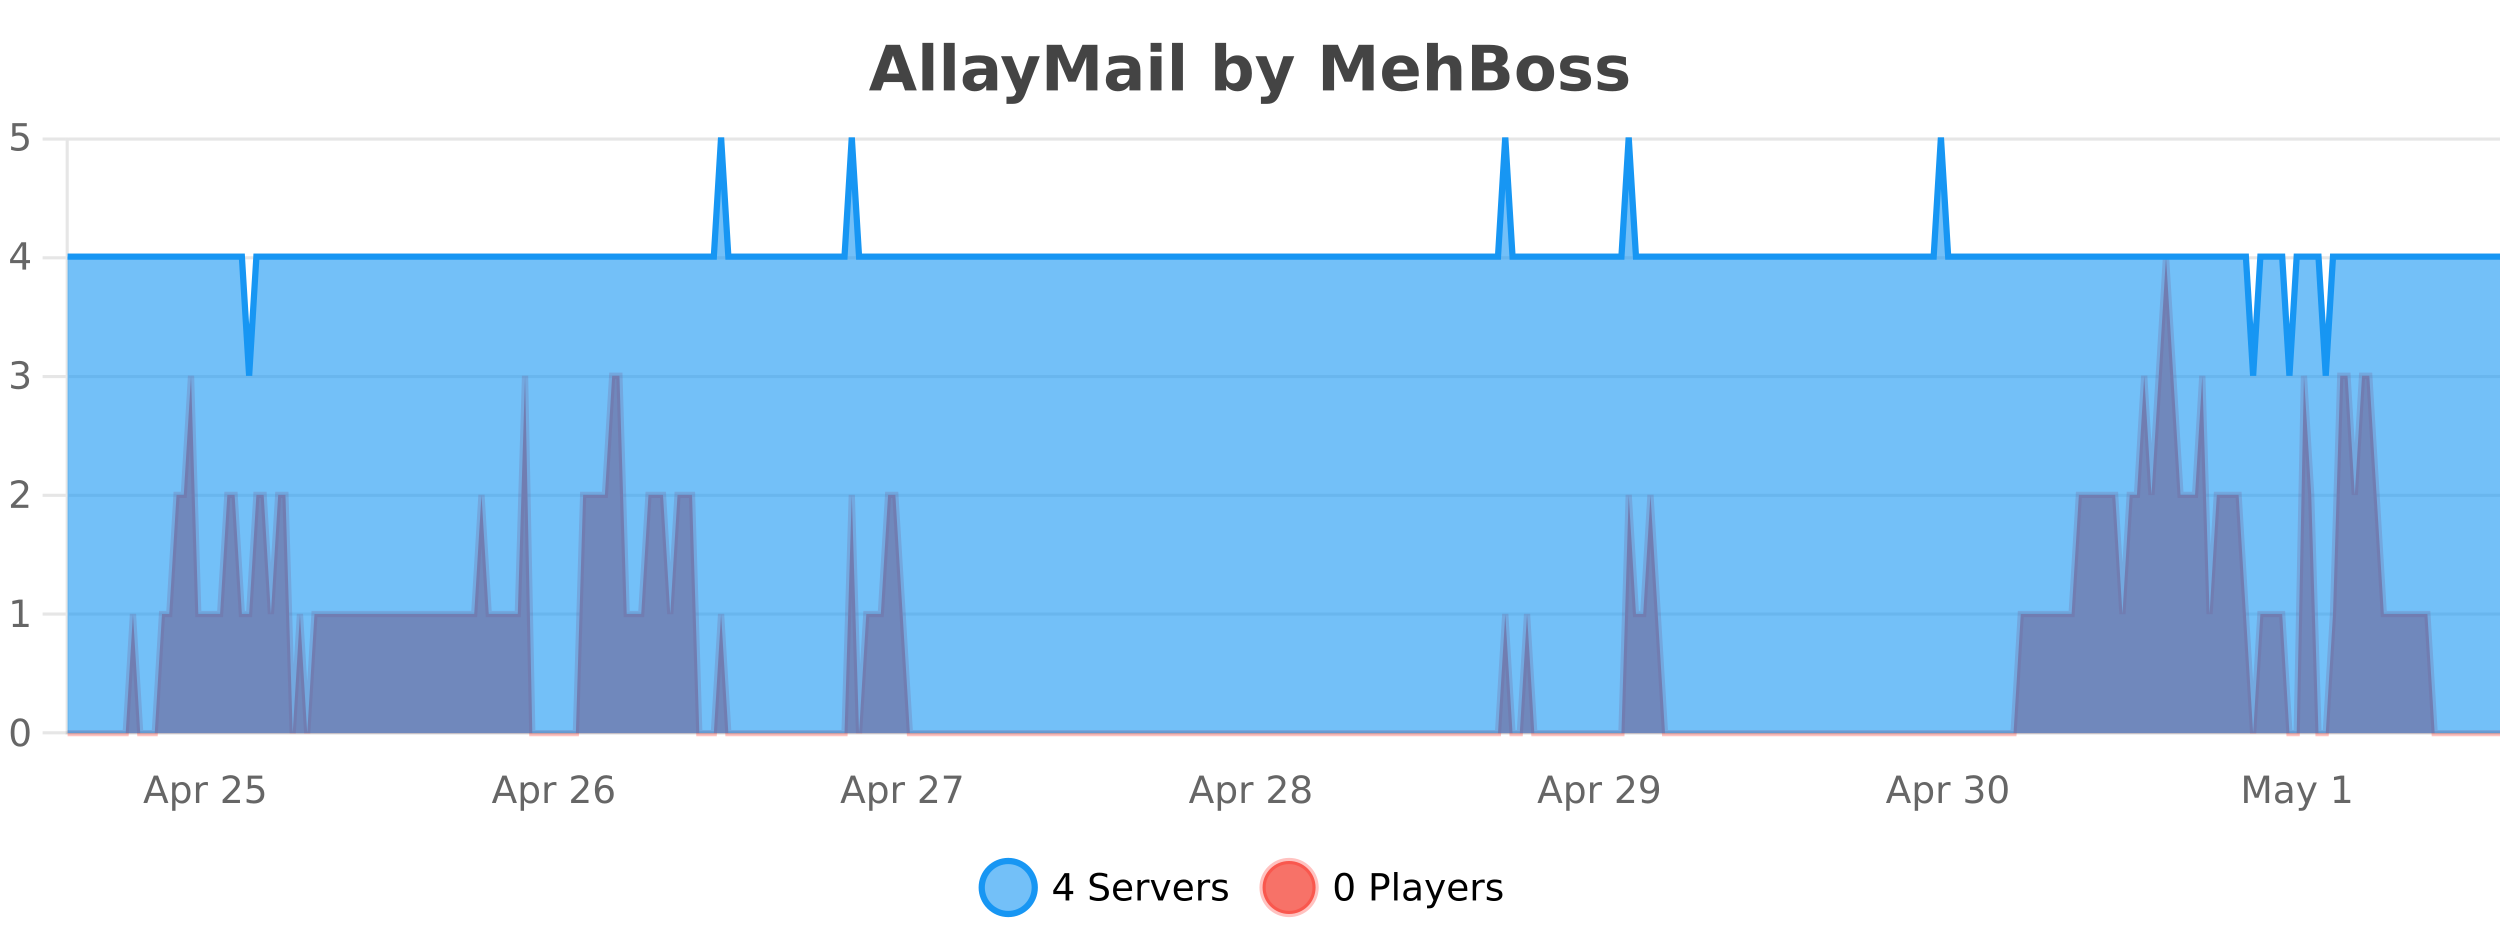 <?xml version="1.0" encoding="UTF-8"?>
<svg xmlns="http://www.w3.org/2000/svg" xmlns:xlink="http://www.w3.org/1999/xlink" width="800pt" height="300pt" viewBox="0 0 800 300" version="1.1">
<defs>
<clipPath id="clip1">
  <path d="M 285 263 L 360 263 L 360 300 L 285 300 Z M 285 263 "/>
</clipPath>
<clipPath id="clip2">
  <path d="M 375 263 L 450 263 L 450 300 L 375 300 Z M 375 263 "/>
</clipPath>
<clipPath id="clip3">
  <path d="M 21.633 82 L 800 82 L 800 234.602 L 21.633 234.602 Z M 21.633 82 "/>
</clipPath>
<clipPath id="clip4">
  <path d="M 20.633 53 L 800 53 L 800 235.602 L 20.633 235.602 Z M 20.633 53 "/>
</clipPath>
<clipPath id="clip5">
  <path d="M 21.633 44 L 800 44 L 800 234.602 L 21.633 234.602 Z M 21.633 44 "/>
</clipPath>
<clipPath id="clip6">
  <path d="M 20.633 43 L 800 43 L 800 149 L 20.633 149 Z M 20.633 43 "/>
</clipPath>
</defs>
<g id="surface5214946">
<rect x="0" y="0" width="800" height="300" style="fill:rgb(100%,100%,100%);fill-opacity:1;stroke:none;"/>
<path style="fill:none;stroke-width:1;stroke-linecap:butt;stroke-linejoin:miter;stroke:rgb(0%,0%,0%);stroke-opacity:0.098;stroke-miterlimit:10;" d="M 22 234.5 L 800 234.5 "/>
<path style="fill:none;stroke-width:1;stroke-linecap:butt;stroke-linejoin:miter;stroke:rgb(0%,0%,0%);stroke-opacity:0.098;stroke-miterlimit:10;" d="M 13.633 234.5 L 21 234.5 "/>
<path style="fill:none;stroke-width:1;stroke-linecap:butt;stroke-linejoin:miter;stroke:rgb(0%,0%,0%);stroke-opacity:0.098;stroke-miterlimit:10;" d="M 22 196.5 L 800 196.5 "/>
<path style="fill:none;stroke-width:1;stroke-linecap:butt;stroke-linejoin:miter;stroke:rgb(0%,0%,0%);stroke-opacity:0.098;stroke-miterlimit:10;" d="M 13.633 196.5 L 21 196.5 "/>
<path style="fill:none;stroke-width:1;stroke-linecap:butt;stroke-linejoin:miter;stroke:rgb(0%,0%,0%);stroke-opacity:0.098;stroke-miterlimit:10;" d="M 22 158.5 L 800 158.5 "/>
<path style="fill:none;stroke-width:1;stroke-linecap:butt;stroke-linejoin:miter;stroke:rgb(0%,0%,0%);stroke-opacity:0.098;stroke-miterlimit:10;" d="M 13.633 158.5 L 21 158.5 "/>
<path style="fill:none;stroke-width:1;stroke-linecap:butt;stroke-linejoin:miter;stroke:rgb(0%,0%,0%);stroke-opacity:0.098;stroke-miterlimit:10;" d="M 22 120.5 L 800 120.5 "/>
<path style="fill:none;stroke-width:1;stroke-linecap:butt;stroke-linejoin:miter;stroke:rgb(0%,0%,0%);stroke-opacity:0.098;stroke-miterlimit:10;" d="M 13.633 120.5 L 21 120.5 "/>
<path style="fill:none;stroke-width:1;stroke-linecap:butt;stroke-linejoin:miter;stroke:rgb(0%,0%,0%);stroke-opacity:0.098;stroke-miterlimit:10;" d="M 22 82.5 L 800 82.5 "/>
<path style="fill:none;stroke-width:1;stroke-linecap:butt;stroke-linejoin:miter;stroke:rgb(0%,0%,0%);stroke-opacity:0.098;stroke-miterlimit:10;" d="M 13.633 82.5 L 21 82.5 "/>
<path style="fill:none;stroke-width:1;stroke-linecap:butt;stroke-linejoin:miter;stroke:rgb(0%,0%,0%);stroke-opacity:0.098;stroke-miterlimit:10;" d="M 22 44.5 L 800 44.5 "/>
<path style="fill:none;stroke-width:1;stroke-linecap:butt;stroke-linejoin:miter;stroke:rgb(0%,0%,0%);stroke-opacity:0.098;stroke-miterlimit:10;" d="M 13.633 44.5 L 21 44.5 "/>
<path style=" stroke:none;fill-rule:nonzero;fill:rgb(9.02%,58.824%,95.294%);fill-opacity:0.6;" d="M 331.121 284 C 331.121 288.688 327.324 292.484 322.637 292.484 C 317.953 292.484 314.152 288.688 314.152 284 C 314.152 279.312 317.953 275.516 322.637 275.516 C 327.324 275.516 331.121 279.312 331.121 284 Z M 331.121 284 "/>
<g clip-path="url(#clip1)" clip-rule="nonzero">
<path style="fill:none;stroke-width:2;stroke-linecap:butt;stroke-linejoin:miter;stroke:rgb(9.02%,58.824%,95.294%);stroke-opacity:1;stroke-miterlimit:10;" d="M 331.121 284 C 331.121 288.688 327.324 292.484 322.637 292.484 C 317.953 292.484 314.152 288.688 314.152 284 C 314.152 279.312 317.953 275.516 322.637 275.516 C 327.324 275.516 331.121 279.312 331.121 284 Z M 331.121 284 "/>
</g>
<path style=" stroke:none;fill-rule:nonzero;fill:rgb(0%,0%,0%);fill-opacity:1;" d="M 340.984 280.438 L 338 285.109 L 340.984 285.109 Z M 340.672 279.406 L 342.172 279.406 L 342.172 285.109 L 343.422 285.109 L 343.422 286.094 L 342.172 286.094 L 342.172 288.156 L 340.984 288.156 L 340.984 286.094 L 337.047 286.094 L 337.047 284.953 Z M 354.32 279.688 L 354.32 280.844 C 353.871 280.637 353.445 280.48 353.039 280.375 C 352.641 280.262 352.262 280.203 351.898 280.203 C 351.25 280.203 350.75 280.328 350.398 280.578 C 350.055 280.828 349.883 281.188 349.883 281.656 C 349.883 282.043 349.996 282.336 350.227 282.531 C 350.453 282.73 350.898 282.887 351.555 283 L 352.258 283.156 C 353.141 283.324 353.793 283.621 354.211 284.047 C 354.637 284.465 354.852 285.027 354.852 285.734 C 354.852 286.59 354.562 287.234 353.992 287.672 C 353.43 288.109 352.594 288.328 351.492 288.328 C 351.086 288.328 350.648 288.281 350.18 288.188 C 349.711 288.094 349.227 287.953 348.727 287.766 L 348.727 286.547 C 349.203 286.82 349.672 287.023 350.133 287.156 C 350.602 287.293 351.055 287.359 351.492 287.359 C 352.168 287.359 352.688 287.23 353.055 286.969 C 353.43 286.699 353.617 286.32 353.617 285.828 C 353.617 285.402 353.48 285.07 353.211 284.828 C 352.949 284.578 352.516 284.398 351.914 284.281 L 351.195 284.141 C 350.309 283.965 349.668 283.688 349.273 283.312 C 348.887 282.938 348.695 282.418 348.695 281.75 C 348.695 280.969 348.965 280.359 349.508 279.922 C 350.047 279.477 350.797 279.25 351.758 279.25 C 352.172 279.25 352.59 279.289 353.008 279.359 C 353.434 279.434 353.871 279.543 354.32 279.688 Z M 362.266 284.609 L 362.266 285.125 L 357.297 285.125 C 357.348 285.875 357.57 286.445 357.969 286.828 C 358.375 287.215 358.93 287.406 359.641 287.406 C 360.055 287.406 360.457 287.359 360.844 287.266 C 361.238 287.164 361.629 287.008 362.016 286.797 L 362.016 287.828 C 361.617 287.984 361.219 288.105 360.812 288.188 C 360.406 288.281 359.992 288.328 359.578 288.328 C 358.535 288.328 357.707 288.027 357.094 287.422 C 356.477 286.809 356.172 285.98 356.172 284.938 C 356.172 283.867 356.461 283.016 357.047 282.391 C 357.629 281.758 358.41 281.438 359.391 281.438 C 360.273 281.438 360.973 281.727 361.484 282.297 C 362.004 282.859 362.266 283.633 362.266 284.609 Z M 361.188 284.281 C 361.176 283.699 361.008 283.23 360.688 282.875 C 360.363 282.523 359.938 282.344 359.406 282.344 C 358.801 282.344 358.316 282.516 357.953 282.859 C 357.598 283.203 357.395 283.684 357.344 284.297 Z M 367.836 282.594 C 367.711 282.531 367.574 282.484 367.43 282.453 C 367.293 282.414 367.137 282.391 366.961 282.391 C 366.355 282.391 365.887 282.59 365.555 282.984 C 365.23 283.383 365.07 283.953 365.07 284.703 L 365.07 288.156 L 363.992 288.156 L 363.992 281.594 L 365.07 281.594 L 365.07 282.609 C 365.297 282.215 365.594 281.922 365.961 281.734 C 366.324 281.539 366.766 281.438 367.289 281.438 C 367.359 281.438 367.438 281.445 367.523 281.453 C 367.617 281.465 367.715 281.48 367.82 281.5 Z M 368.195 281.594 L 369.336 281.594 L 371.383 287.094 L 373.445 281.594 L 374.586 281.594 L 372.117 288.156 L 370.648 288.156 Z M 381.688 284.609 L 381.688 285.125 L 376.719 285.125 C 376.77 285.875 376.992 286.445 377.391 286.828 C 377.797 287.215 378.352 287.406 379.062 287.406 C 379.477 287.406 379.879 287.359 380.266 287.266 C 380.66 287.164 381.051 287.008 381.438 286.797 L 381.438 287.828 C 381.039 287.984 380.641 288.105 380.234 288.188 C 379.828 288.281 379.414 288.328 379 288.328 C 377.957 288.328 377.129 288.027 376.516 287.422 C 375.898 286.809 375.594 285.98 375.594 284.938 C 375.594 283.867 375.883 283.016 376.469 282.391 C 377.051 281.758 377.832 281.438 378.812 281.438 C 379.695 281.438 380.395 281.727 380.906 282.297 C 381.426 282.859 381.688 283.633 381.688 284.609 Z M 380.609 284.281 C 380.598 283.699 380.43 283.23 380.109 282.875 C 379.785 282.523 379.359 282.344 378.828 282.344 C 378.223 282.344 377.738 282.516 377.375 282.859 C 377.02 283.203 376.816 283.684 376.766 284.297 Z M 387.258 282.594 C 387.133 282.531 386.996 282.484 386.852 282.453 C 386.715 282.414 386.559 282.391 386.383 282.391 C 385.777 282.391 385.309 282.59 384.977 282.984 C 384.652 283.383 384.492 283.953 384.492 284.703 L 384.492 288.156 L 383.414 288.156 L 383.414 281.594 L 384.492 281.594 L 384.492 282.609 C 384.719 282.215 385.016 281.922 385.383 281.734 C 385.746 281.539 386.188 281.438 386.711 281.438 C 386.781 281.438 386.859 281.445 386.945 281.453 C 387.039 281.465 387.137 281.48 387.242 281.5 Z M 392.562 281.781 L 392.562 282.812 C 392.258 282.656 391.941 282.543 391.609 282.469 C 391.285 282.387 390.945 282.344 390.594 282.344 C 390.062 282.344 389.66 282.43 389.391 282.594 C 389.117 282.75 388.984 282.996 388.984 283.328 C 388.984 283.578 389.078 283.777 389.266 283.922 C 389.461 284.059 389.852 284.188 390.438 284.312 L 390.797 284.406 C 391.566 284.562 392.113 284.793 392.438 285.094 C 392.758 285.398 392.922 285.812 392.922 286.344 C 392.922 286.961 392.676 287.445 392.188 287.797 C 391.707 288.152 391.047 288.328 390.203 288.328 C 389.848 288.328 389.477 288.289 389.094 288.219 C 388.719 288.156 388.32 288.059 387.906 287.922 L 387.906 286.797 C 388.301 287.008 388.691 287.164 389.078 287.266 C 389.461 287.371 389.848 287.422 390.234 287.422 C 390.734 287.422 391.117 287.34 391.391 287.172 C 391.672 286.996 391.812 286.746 391.812 286.422 C 391.812 286.133 391.711 285.906 391.516 285.75 C 391.316 285.594 390.883 285.445 390.219 285.297 L 389.844 285.219 C 389.176 285.074 388.691 284.855 388.391 284.562 C 388.098 284.273 387.953 283.875 387.953 283.375 C 387.953 282.75 388.172 282.273 388.609 281.938 C 389.047 281.605 389.664 281.438 390.469 281.438 C 390.863 281.438 391.238 281.469 391.594 281.531 C 391.945 281.586 392.27 281.668 392.562 281.781 Z M 332.637 277.016 "/>
<path style=" stroke:none;fill-rule:nonzero;fill:rgb(96.863%,44.706%,40.784%);fill-opacity:1;" d="M 420.988 284 C 420.988 288.688 417.191 292.484 412.504 292.484 C 407.82 292.484 404.02 288.688 404.02 284 C 404.02 279.312 407.82 275.516 412.504 275.516 C 417.191 275.516 420.988 279.312 420.988 284 Z M 420.988 284 "/>
<g clip-path="url(#clip2)" clip-rule="nonzero">
<path style="fill:none;stroke-width:2;stroke-linecap:butt;stroke-linejoin:miter;stroke:rgb(100%,4.706%,0%);stroke-opacity:0.247;stroke-miterlimit:10;" d="M 420.988 284 C 420.988 288.688 417.191 292.484 412.504 292.484 C 407.82 292.484 404.02 288.688 404.02 284 C 404.02 279.312 407.82 275.516 412.504 275.516 C 417.191 275.516 420.988 279.312 420.988 284 Z M 420.988 284 "/>
</g>
<path style=" stroke:none;fill-rule:nonzero;fill:rgb(0%,0%,0%);fill-opacity:1;" d="M 430.133 280.188 C 429.527 280.188 429.07 280.492 428.758 281.094 C 428.453 281.688 428.305 282.59 428.305 283.797 C 428.305 284.996 428.453 285.898 428.758 286.5 C 429.07 287.094 429.527 287.391 430.133 287.391 C 430.746 287.391 431.203 287.094 431.508 286.5 C 431.82 285.898 431.977 284.996 431.977 283.797 C 431.977 282.59 431.82 281.688 431.508 281.094 C 431.203 280.492 430.746 280.188 430.133 280.188 Z M 430.133 279.25 C 431.109 279.25 431.859 279.641 432.383 280.422 C 432.902 281.195 433.164 282.32 433.164 283.797 C 433.164 285.266 432.902 286.391 432.383 287.172 C 431.859 287.945 431.109 288.328 430.133 288.328 C 429.152 288.328 428.402 287.945 427.883 287.172 C 427.371 286.391 427.117 285.266 427.117 283.797 C 427.117 282.32 427.371 281.195 427.883 280.422 C 428.402 279.641 429.152 279.25 430.133 279.25 Z M 440.125 280.375 L 440.125 283.672 L 441.609 283.672 C 442.16 283.672 442.586 283.531 442.891 283.25 C 443.191 282.961 443.344 282.547 443.344 282.016 C 443.344 281.496 443.191 281.094 442.891 280.812 C 442.586 280.523 442.16 280.375 441.609 280.375 Z M 438.938 279.406 L 441.609 279.406 C 442.598 279.406 443.344 279.633 443.844 280.078 C 444.344 280.516 444.594 281.164 444.594 282.016 C 444.594 282.883 444.344 283.539 443.844 283.984 C 443.344 284.422 442.598 284.641 441.609 284.641 L 440.125 284.641 L 440.125 288.156 L 438.938 288.156 Z M 446.129 279.031 L 447.207 279.031 L 447.207 288.156 L 446.129 288.156 Z M 452.445 284.859 C 451.578 284.859 450.977 284.961 450.633 285.156 C 450.297 285.355 450.133 285.695 450.133 286.172 C 450.133 286.559 450.258 286.867 450.508 287.094 C 450.766 287.312 451.109 287.422 451.539 287.422 C 452.141 287.422 452.621 287.215 452.977 286.797 C 453.34 286.371 453.523 285.805 453.523 285.094 L 453.523 284.859 Z M 454.602 284.406 L 454.602 288.156 L 453.523 288.156 L 453.523 287.156 C 453.273 287.555 452.965 287.852 452.602 288.047 C 452.234 288.234 451.789 288.328 451.258 288.328 C 450.578 288.328 450.043 288.141 449.648 287.766 C 449.25 287.383 449.055 286.875 449.055 286.25 C 449.055 285.512 449.297 284.953 449.789 284.578 C 450.289 284.203 451.027 284.016 452.008 284.016 L 453.523 284.016 L 453.523 283.906 C 453.523 283.406 453.355 283.023 453.023 282.75 C 452.699 282.48 452.246 282.344 451.664 282.344 C 451.289 282.344 450.918 282.391 450.555 282.484 C 450.199 282.578 449.859 282.715 449.539 282.891 L 449.539 281.891 C 449.934 281.734 450.312 281.621 450.68 281.547 C 451.055 281.477 451.418 281.438 451.773 281.438 C 452.719 281.438 453.43 281.684 453.898 282.172 C 454.367 282.664 454.602 283.406 454.602 284.406 Z M 459.551 288.766 C 459.246 289.547 458.949 290.055 458.66 290.297 C 458.367 290.535 457.98 290.656 457.504 290.656 L 456.645 290.656 L 456.645 289.75 L 457.27 289.75 C 457.57 289.75 457.801 289.676 457.957 289.531 C 458.121 289.395 458.305 289.066 458.504 288.547 L 458.707 288.047 L 456.051 281.594 L 457.191 281.594 L 459.238 286.719 L 461.301 281.594 L 462.441 281.594 Z M 469.543 284.609 L 469.543 285.125 L 464.574 285.125 C 464.625 285.875 464.848 286.445 465.246 286.828 C 465.652 287.215 466.207 287.406 466.918 287.406 C 467.332 287.406 467.734 287.359 468.121 287.266 C 468.516 287.164 468.906 287.008 469.293 286.797 L 469.293 287.828 C 468.895 287.984 468.496 288.105 468.09 288.188 C 467.684 288.281 467.27 288.328 466.855 288.328 C 465.812 288.328 464.984 288.027 464.371 287.422 C 463.754 286.809 463.449 285.98 463.449 284.938 C 463.449 283.867 463.738 283.016 464.324 282.391 C 464.906 281.758 465.688 281.438 466.668 281.438 C 467.551 281.438 468.25 281.727 468.762 282.297 C 469.281 282.859 469.543 283.633 469.543 284.609 Z M 468.465 284.281 C 468.453 283.699 468.285 283.23 467.965 282.875 C 467.641 282.523 467.215 282.344 466.684 282.344 C 466.078 282.344 465.594 282.516 465.23 282.859 C 464.875 283.203 464.672 283.684 464.621 284.297 Z M 475.113 282.594 C 474.988 282.531 474.852 282.484 474.707 282.453 C 474.57 282.414 474.414 282.391 474.238 282.391 C 473.633 282.391 473.164 282.59 472.832 282.984 C 472.508 283.383 472.348 283.953 472.348 284.703 L 472.348 288.156 L 471.27 288.156 L 471.27 281.594 L 472.348 281.594 L 472.348 282.609 C 472.574 282.215 472.871 281.922 473.238 281.734 C 473.602 281.539 474.043 281.438 474.566 281.438 C 474.637 281.438 474.715 281.445 474.801 281.453 C 474.895 281.465 474.992 281.48 475.098 281.5 Z M 480.422 281.781 L 480.422 282.812 C 480.117 282.656 479.801 282.543 479.469 282.469 C 479.145 282.387 478.805 282.344 478.453 282.344 C 477.922 282.344 477.52 282.43 477.25 282.594 C 476.977 282.75 476.844 282.996 476.844 283.328 C 476.844 283.578 476.938 283.777 477.125 283.922 C 477.32 284.059 477.711 284.188 478.297 284.312 L 478.656 284.406 C 479.426 284.562 479.973 284.793 480.297 285.094 C 480.617 285.398 480.781 285.812 480.781 286.344 C 480.781 286.961 480.535 287.445 480.047 287.797 C 479.566 288.152 478.906 288.328 478.062 288.328 C 477.707 288.328 477.336 288.289 476.953 288.219 C 476.578 288.156 476.18 288.059 475.766 287.922 L 475.766 286.797 C 476.16 287.008 476.551 287.164 476.938 287.266 C 477.32 287.371 477.707 287.422 478.094 287.422 C 478.594 287.422 478.977 287.34 479.25 287.172 C 479.531 286.996 479.672 286.746 479.672 286.422 C 479.672 286.133 479.57 285.906 479.375 285.75 C 479.176 285.594 478.742 285.445 478.078 285.297 L 477.703 285.219 C 477.035 285.074 476.551 284.855 476.25 284.562 C 475.957 284.273 475.812 283.875 475.812 283.375 C 475.812 282.75 476.031 282.273 476.469 281.938 C 476.906 281.605 477.523 281.438 478.328 281.438 C 478.723 281.438 479.098 281.469 479.453 281.531 C 479.805 281.586 480.129 281.668 480.422 281.781 Z M 422.504 277.016 "/>
<path style=" stroke:none;fill-rule:nonzero;fill:rgb(26.667%,26.667%,26.667%);fill-opacity:1;" d="M 288.688 26.266 L 282.812 26.266 L 281.875 28.922 L 278.094 28.922 L 283.5 14.344 L 287.984 14.344 L 293.375 28.922 L 289.609 28.922 Z M 283.75 23.562 L 287.734 23.562 L 285.75 17.766 Z M 295.164 13.719 L 298.648 13.719 L 298.648 28.922 L 295.164 28.922 Z M 302.023 13.719 L 305.508 13.719 L 305.508 28.922 L 302.023 28.922 Z M 313.766 24 C 313.035 24 312.488 24.125 312.125 24.375 C 311.758 24.617 311.578 24.98 311.578 25.469 C 311.578 25.906 311.723 26.25 312.016 26.5 C 312.316 26.75 312.727 26.875 313.25 26.875 C 313.906 26.875 314.457 26.641 314.906 26.172 C 315.363 25.703 315.594 25.117 315.594 24.406 L 315.594 24 Z M 319.109 22.688 L 319.109 28.922 L 315.594 28.922 L 315.594 27.297 C 315.125 27.965 314.594 28.449 314 28.75 C 313.414 29.051 312.703 29.203 311.859 29.203 C 310.734 29.203 309.816 28.875 309.109 28.219 C 308.398 27.555 308.047 26.695 308.047 25.641 C 308.047 24.359 308.484 23.422 309.359 22.828 C 310.242 22.227 311.633 21.922 313.531 21.922 L 315.594 21.922 L 315.594 21.641 C 315.594 21.09 315.375 20.688 314.938 20.438 C 314.5 20.18 313.816 20.047 312.891 20.047 C 312.141 20.047 311.441 20.125 310.797 20.281 C 310.148 20.43 309.551 20.648 309 20.938 L 309 18.281 C 309.75 18.094 310.5 17.953 311.25 17.859 C 312.008 17.766 312.77 17.719 313.531 17.719 C 315.5 17.719 316.922 18.109 317.797 18.891 C 318.672 19.664 319.109 20.93 319.109 22.688 Z M 320.32 17.984 L 323.805 17.984 L 326.758 25.406 L 329.258 17.984 L 332.742 17.984 L 328.148 29.953 C 327.688 31.172 327.148 32.02 326.523 32.5 C 325.906 32.988 325.102 33.234 324.102 33.234 L 322.07 33.234 L 322.07 30.938 L 323.164 30.938 C 323.758 30.938 324.188 30.844 324.461 30.656 C 324.73 30.469 324.938 30.129 325.086 29.641 L 325.195 29.344 Z M 334.953 14.344 L 339.734 14.344 L 343.047 22.141 L 346.391 14.344 L 351.172 14.344 L 351.172 28.922 L 347.609 28.922 L 347.609 18.25 L 344.25 26.125 L 341.875 26.125 L 338.516 18.25 L 338.516 28.922 L 334.953 28.922 Z M 359.586 24 C 358.855 24 358.309 24.125 357.945 24.375 C 357.578 24.617 357.398 24.98 357.398 25.469 C 357.398 25.906 357.543 26.25 357.836 26.5 C 358.137 26.75 358.547 26.875 359.07 26.875 C 359.727 26.875 360.277 26.641 360.727 26.172 C 361.184 25.703 361.414 25.117 361.414 24.406 L 361.414 24 Z M 364.93 22.688 L 364.93 28.922 L 361.414 28.922 L 361.414 27.297 C 360.945 27.965 360.414 28.449 359.82 28.75 C 359.234 29.051 358.523 29.203 357.68 29.203 C 356.555 29.203 355.637 28.875 354.93 28.219 C 354.219 27.555 353.867 26.695 353.867 25.641 C 353.867 24.359 354.305 23.422 355.18 22.828 C 356.062 22.227 357.453 21.922 359.352 21.922 L 361.414 21.922 L 361.414 21.641 C 361.414 21.09 361.195 20.688 360.758 20.438 C 360.32 20.18 359.637 20.047 358.711 20.047 C 357.961 20.047 357.262 20.125 356.617 20.281 C 355.969 20.43 355.371 20.648 354.82 20.938 L 354.82 18.281 C 355.57 18.094 356.32 17.953 357.07 17.859 C 357.828 17.766 358.59 17.719 359.352 17.719 C 361.32 17.719 362.742 18.109 363.617 18.891 C 364.492 19.664 364.93 20.93 364.93 22.688 Z M 368.195 17.984 L 371.68 17.984 L 371.68 28.922 L 368.195 28.922 Z M 368.195 13.719 L 371.68 13.719 L 371.68 16.578 L 368.195 16.578 Z M 375.047 13.719 L 378.531 13.719 L 378.531 28.922 L 375.047 28.922 Z M 394.68 26.672 C 395.43 26.672 396 26.402 396.398 25.859 C 396.793 25.309 396.992 24.512 396.992 23.469 C 396.992 22.43 396.793 21.637 396.398 21.094 C 396 20.543 395.43 20.266 394.68 20.266 C 393.93 20.266 393.352 20.543 392.945 21.094 C 392.547 21.637 392.352 22.43 392.352 23.469 C 392.352 24.5 392.547 25.293 392.945 25.844 C 393.352 26.398 393.93 26.672 394.68 26.672 Z M 392.352 19.578 C 392.84 18.945 393.375 18.477 393.961 18.172 C 394.543 17.871 395.215 17.719 395.977 17.719 C 397.328 17.719 398.438 18.258 399.305 19.328 C 400.168 20.402 400.602 21.781 400.602 23.469 C 400.602 25.148 400.168 26.523 399.305 27.594 C 398.438 28.668 397.328 29.203 395.977 29.203 C 395.215 29.203 394.543 29.051 393.961 28.75 C 393.375 28.449 392.84 27.98 392.352 27.344 L 392.352 28.922 L 388.867 28.922 L 388.867 13.719 L 392.352 13.719 Z M 401.746 17.984 L 405.23 17.984 L 408.184 25.406 L 410.684 17.984 L 414.168 17.984 L 409.574 29.953 C 409.113 31.172 408.574 32.02 407.949 32.5 C 407.332 32.988 406.527 33.234 405.527 33.234 L 403.496 33.234 L 403.496 30.938 L 404.59 30.938 C 405.184 30.938 405.613 30.844 405.887 30.656 C 406.156 30.469 406.363 30.129 406.512 29.641 L 406.621 29.344 Z M 423.34 14.344 L 428.121 14.344 L 431.434 22.141 L 434.777 14.344 L 439.559 14.344 L 439.559 28.922 L 435.996 28.922 L 435.996 18.25 L 432.637 26.125 L 430.262 26.125 L 426.902 18.25 L 426.902 28.922 L 423.34 28.922 Z M 453.992 23.422 L 453.992 24.422 L 445.82 24.422 C 445.902 25.246 446.199 25.859 446.711 26.266 C 447.219 26.672 447.93 26.875 448.836 26.875 C 449.574 26.875 450.328 26.766 451.102 26.547 C 451.871 26.328 452.664 26 453.477 25.562 L 453.477 28.25 C 452.652 28.562 451.824 28.797 450.992 28.953 C 450.168 29.117 449.344 29.203 448.523 29.203 C 446.543 29.203 445 28.703 443.898 27.703 C 442.805 26.695 442.258 25.281 442.258 23.469 C 442.258 21.68 442.793 20.273 443.867 19.25 C 444.949 18.23 446.434 17.719 448.32 17.719 C 450.039 17.719 451.414 18.242 452.445 19.281 C 453.477 20.312 453.992 21.695 453.992 23.422 Z M 450.398 22.266 C 450.398 21.602 450.203 21.062 449.82 20.656 C 449.434 20.25 448.93 20.047 448.305 20.047 C 447.625 20.047 447.074 20.242 446.648 20.625 C 446.23 21 445.969 21.547 445.867 22.266 Z M 467.633 22.266 L 467.633 28.922 L 464.117 28.922 L 464.117 23.844 C 464.117 22.887 464.094 22.23 464.055 21.875 C 464.012 21.512 463.938 21.246 463.836 21.078 C 463.699 20.852 463.512 20.672 463.273 20.547 C 463.043 20.422 462.777 20.359 462.477 20.359 C 461.746 20.359 461.172 20.641 460.758 21.203 C 460.34 21.766 460.133 22.547 460.133 23.547 L 460.133 28.922 L 456.648 28.922 L 456.648 13.719 L 460.133 13.719 L 460.133 19.578 C 460.664 18.945 461.227 18.477 461.82 18.172 C 462.414 17.871 463.062 17.719 463.773 17.719 C 465.043 17.719 466 18.109 466.648 18.891 C 467.305 19.664 467.633 20.789 467.633 22.266 Z M 476.875 19.984 C 477.469 19.984 477.914 19.855 478.219 19.594 C 478.531 19.336 478.688 18.949 478.688 18.438 C 478.688 17.938 478.531 17.559 478.219 17.297 C 477.914 17.039 477.469 16.906 476.875 16.906 L 474.797 16.906 L 474.797 19.984 Z M 477 26.359 C 477.758 26.359 478.328 26.203 478.703 25.891 C 479.086 25.57 479.281 25.086 479.281 24.438 C 479.281 23.805 479.094 23.328 478.719 23.016 C 478.344 22.703 477.77 22.547 477 22.547 L 474.797 22.547 L 474.797 26.359 Z M 480.5 21.125 C 481.312 21.355 481.938 21.789 482.375 22.422 C 482.82 23.047 483.047 23.82 483.047 24.734 C 483.047 26.141 482.566 27.195 481.609 27.891 C 480.66 28.578 479.219 28.922 477.281 28.922 L 471.047 28.922 L 471.047 14.344 L 476.688 14.344 C 478.707 14.344 480.172 14.652 481.078 15.266 C 481.992 15.871 482.453 16.852 482.453 18.203 C 482.453 18.914 482.285 19.516 481.953 20.016 C 481.617 20.508 481.133 20.875 480.5 21.125 Z M 491.336 20.219 C 490.555 20.219 489.961 20.5 489.555 21.062 C 489.148 21.617 488.945 22.418 488.945 23.469 C 488.945 24.512 489.148 25.312 489.555 25.875 C 489.961 26.43 490.555 26.703 491.336 26.703 C 492.094 26.703 492.672 26.43 493.07 25.875 C 493.477 25.312 493.68 24.512 493.68 23.469 C 493.68 22.418 493.477 21.617 493.07 21.062 C 492.672 20.5 492.094 20.219 491.336 20.219 Z M 491.336 17.719 C 493.211 17.719 494.672 18.23 495.727 19.25 C 496.789 20.262 497.32 21.668 497.32 23.469 C 497.32 25.262 496.789 26.668 495.727 27.688 C 494.672 28.699 493.211 29.203 491.336 29.203 C 489.438 29.203 487.961 28.699 486.898 27.688 C 485.836 26.668 485.305 25.262 485.305 23.469 C 485.305 21.668 485.836 20.262 486.898 19.25 C 487.961 18.23 489.438 17.719 491.336 17.719 Z M 508.406 18.328 L 508.406 20.984 C 507.664 20.672 506.945 20.438 506.25 20.281 C 505.551 20.125 504.891 20.047 504.266 20.047 C 503.609 20.047 503.117 20.133 502.797 20.297 C 502.473 20.465 502.312 20.719 502.312 21.062 C 502.312 21.344 502.43 21.559 502.672 21.703 C 502.922 21.852 503.359 21.961 503.984 22.031 L 504.609 22.125 C 506.398 22.355 507.602 22.73 508.219 23.25 C 508.832 23.773 509.141 24.59 509.141 25.703 C 509.141 26.871 508.707 27.746 507.844 28.328 C 506.988 28.914 505.711 29.203 504.016 29.203 C 503.285 29.203 502.535 29.145 501.766 29.031 C 500.992 28.918 500.203 28.746 499.391 28.516 L 499.391 25.859 C 500.086 26.203 500.801 26.461 501.531 26.625 C 502.258 26.793 503.004 26.875 503.766 26.875 C 504.453 26.875 504.969 26.781 505.312 26.594 C 505.656 26.406 505.828 26.125 505.828 25.75 C 505.828 25.438 505.707 25.211 505.469 25.062 C 505.227 24.906 504.754 24.789 504.047 24.703 L 503.438 24.625 C 501.875 24.43 500.781 24.07 500.156 23.547 C 499.531 23.016 499.219 22.215 499.219 21.141 C 499.219 19.984 499.613 19.125 500.406 18.562 C 501.207 18 502.426 17.719 504.062 17.719 C 504.707 17.719 505.383 17.773 506.094 17.875 C 506.801 17.969 507.57 18.121 508.406 18.328 Z M 520.309 18.328 L 520.309 20.984 C 519.566 20.672 518.848 20.438 518.152 20.281 C 517.453 20.125 516.793 20.047 516.168 20.047 C 515.512 20.047 515.02 20.133 514.699 20.297 C 514.375 20.465 514.215 20.719 514.215 21.062 C 514.215 21.344 514.332 21.559 514.574 21.703 C 514.824 21.852 515.262 21.961 515.887 22.031 L 516.512 22.125 C 518.301 22.355 519.504 22.73 520.121 23.25 C 520.734 23.773 521.043 24.59 521.043 25.703 C 521.043 26.871 520.609 27.746 519.746 28.328 C 518.891 28.914 517.613 29.203 515.918 29.203 C 515.188 29.203 514.438 29.145 513.668 29.031 C 512.895 28.918 512.105 28.746 511.293 28.516 L 511.293 25.859 C 511.988 26.203 512.703 26.461 513.434 26.625 C 514.16 26.793 514.906 26.875 515.668 26.875 C 516.355 26.875 516.871 26.781 517.215 26.594 C 517.559 26.406 517.73 26.125 517.73 25.75 C 517.73 25.438 517.609 25.211 517.371 25.062 C 517.129 24.906 516.656 24.789 515.949 24.703 L 515.34 24.625 C 513.777 24.43 512.684 24.07 512.059 23.547 C 511.434 23.016 511.121 22.215 511.121 21.141 C 511.121 19.984 511.516 19.125 512.309 18.562 C 513.109 18 514.328 17.719 515.965 17.719 C 516.609 17.719 517.285 17.773 517.996 17.875 C 518.703 17.969 519.473 18.121 520.309 18.328 Z M 278 10.359 "/>
<path style="fill:none;stroke-width:1;stroke-linecap:butt;stroke-linejoin:miter;stroke:rgb(0%,0%,0%);stroke-opacity:0.098;stroke-miterlimit:10;" d="M 21 234.5 L 801 234.5 "/>
<path style=" stroke:none;fill-rule:nonzero;fill:rgb(40%,40%,40%);fill-opacity:1;" d="M 49.891 249.375 L 48.281 253.719 L 51.5 253.719 Z M 49.219 248.203 L 50.562 248.203 L 53.891 256.953 L 52.656 256.953 L 51.859 254.703 L 47.922 254.703 L 47.125 256.953 L 45.875 256.953 Z M 56.164 255.969 L 56.164 259.453 L 55.086 259.453 L 55.086 250.391 L 56.164 250.391 L 56.164 251.391 C 56.391 250.996 56.68 250.703 57.023 250.516 C 57.367 250.328 57.777 250.234 58.258 250.234 C 59.059 250.234 59.711 250.555 60.211 251.188 C 60.711 251.812 60.961 252.641 60.961 253.672 C 60.961 254.703 60.711 255.539 60.211 256.172 C 59.711 256.809 59.059 257.125 58.258 257.125 C 57.777 257.125 57.367 257.031 57.023 256.844 C 56.68 256.648 56.391 256.355 56.164 255.969 Z M 59.836 253.672 C 59.836 252.883 59.668 252.262 59.336 251.812 C 59.012 251.367 58.57 251.141 58.008 251.141 C 57.434 251.141 56.98 251.367 56.648 251.812 C 56.324 252.262 56.164 252.883 56.164 253.672 C 56.164 254.465 56.324 255.09 56.648 255.547 C 56.98 255.996 57.434 256.219 58.008 256.219 C 58.57 256.219 59.012 255.996 59.336 255.547 C 59.668 255.09 59.836 254.465 59.836 253.672 Z M 66.547 251.391 C 66.422 251.328 66.285 251.281 66.141 251.25 C 66.004 251.211 65.848 251.188 65.672 251.188 C 65.066 251.188 64.598 251.387 64.266 251.781 C 63.941 252.18 63.781 252.75 63.781 253.5 L 63.781 256.953 L 62.703 256.953 L 62.703 250.391 L 63.781 250.391 L 63.781 251.406 C 64.008 251.012 64.305 250.719 64.672 250.531 C 65.035 250.336 65.477 250.234 66 250.234 C 66.07 250.234 66.148 250.242 66.234 250.25 C 66.328 250.262 66.426 250.277 66.531 250.297 Z M 72.652 255.953 L 76.793 255.953 L 76.793 256.953 L 71.23 256.953 L 71.23 255.953 C 71.676 255.496 72.285 254.875 73.059 254.094 C 73.84 253.305 74.328 252.793 74.527 252.562 C 74.91 252.148 75.176 251.793 75.324 251.5 C 75.48 251.199 75.559 250.906 75.559 250.625 C 75.559 250.156 75.391 249.777 75.059 249.484 C 74.734 249.195 74.312 249.047 73.793 249.047 C 73.418 249.047 73.02 249.109 72.605 249.234 C 72.199 249.359 71.762 249.559 71.293 249.828 L 71.293 248.625 C 71.77 248.438 72.215 248.297 72.621 248.203 C 73.035 248.102 73.418 248.047 73.762 248.047 C 74.668 248.047 75.391 248.277 75.934 248.734 C 76.473 249.184 76.746 249.789 76.746 250.547 C 76.746 250.902 76.676 251.242 76.543 251.562 C 76.406 251.887 76.16 252.266 75.809 252.703 C 75.703 252.82 75.391 253.148 74.871 253.688 C 74.348 254.23 73.609 254.984 72.652 255.953 Z M 79.289 248.203 L 83.93 248.203 L 83.93 249.203 L 80.367 249.203 L 80.367 251.344 C 80.543 251.281 80.715 251.242 80.883 251.219 C 81.059 251.188 81.23 251.172 81.398 251.172 C 82.375 251.172 83.152 251.445 83.727 251.984 C 84.297 252.516 84.586 253.234 84.586 254.141 C 84.586 255.09 84.289 255.824 83.695 256.344 C 83.109 256.867 82.289 257.125 81.227 257.125 C 80.852 257.125 80.469 257.094 80.086 257.031 C 79.711 256.969 79.32 256.875 78.914 256.75 L 78.914 255.562 C 79.266 255.75 79.633 255.891 80.008 255.984 C 80.383 256.078 80.777 256.125 81.195 256.125 C 81.871 256.125 82.406 255.949 82.805 255.594 C 83.199 255.242 83.398 254.758 83.398 254.141 C 83.398 253.539 83.199 253.059 82.805 252.703 C 82.406 252.352 81.871 252.172 81.195 252.172 C 80.883 252.172 80.562 252.211 80.242 252.281 C 79.93 252.344 79.609 252.449 79.289 252.594 Z M 45.781 245.816 "/>
<path style=" stroke:none;fill-rule:nonzero;fill:rgb(40%,40%,40%);fill-opacity:1;" d="M 161.418 249.375 L 159.809 253.719 L 163.027 253.719 Z M 160.746 248.203 L 162.09 248.203 L 165.418 256.953 L 164.184 256.953 L 163.387 254.703 L 159.449 254.703 L 158.652 256.953 L 157.402 256.953 Z M 167.688 255.969 L 167.688 259.453 L 166.609 259.453 L 166.609 250.391 L 167.688 250.391 L 167.688 251.391 C 167.914 250.996 168.203 250.703 168.547 250.516 C 168.891 250.328 169.301 250.234 169.781 250.234 C 170.582 250.234 171.234 250.555 171.734 251.188 C 172.234 251.812 172.484 252.641 172.484 253.672 C 172.484 254.703 172.234 255.539 171.734 256.172 C 171.234 256.809 170.582 257.125 169.781 257.125 C 169.301 257.125 168.891 257.031 168.547 256.844 C 168.203 256.648 167.914 256.355 167.688 255.969 Z M 171.359 253.672 C 171.359 252.883 171.191 252.262 170.859 251.812 C 170.535 251.367 170.094 251.141 169.531 251.141 C 168.957 251.141 168.504 251.367 168.172 251.812 C 167.848 252.262 167.688 252.883 167.688 253.672 C 167.688 254.465 167.848 255.09 168.172 255.547 C 168.504 255.996 168.957 256.219 169.531 256.219 C 170.094 256.219 170.535 255.996 170.859 255.547 C 171.191 255.09 171.359 254.465 171.359 253.672 Z M 178.07 251.391 C 177.945 251.328 177.809 251.281 177.664 251.25 C 177.527 251.211 177.371 251.188 177.195 251.188 C 176.59 251.188 176.121 251.387 175.789 251.781 C 175.465 252.18 175.305 252.75 175.305 253.5 L 175.305 256.953 L 174.227 256.953 L 174.227 250.391 L 175.305 250.391 L 175.305 251.406 C 175.531 251.012 175.828 250.719 176.195 250.531 C 176.559 250.336 177 250.234 177.523 250.234 C 177.594 250.234 177.672 250.242 177.758 250.25 C 177.852 250.262 177.949 250.277 178.055 250.297 Z M 184.18 255.953 L 188.32 255.953 L 188.32 256.953 L 182.758 256.953 L 182.758 255.953 C 183.203 255.496 183.812 254.875 184.586 254.094 C 185.367 253.305 185.855 252.793 186.055 252.562 C 186.438 252.148 186.703 251.793 186.852 251.5 C 187.008 251.199 187.086 250.906 187.086 250.625 C 187.086 250.156 186.918 249.777 186.586 249.484 C 186.262 249.195 185.84 249.047 185.32 249.047 C 184.945 249.047 184.547 249.109 184.133 249.234 C 183.727 249.359 183.289 249.559 182.82 249.828 L 182.82 248.625 C 183.297 248.438 183.742 248.297 184.148 248.203 C 184.562 248.102 184.945 248.047 185.289 248.047 C 186.195 248.047 186.918 248.277 187.461 248.734 C 188 249.184 188.273 249.789 188.273 250.547 C 188.273 250.902 188.203 251.242 188.07 251.562 C 187.934 251.887 187.688 252.266 187.336 252.703 C 187.23 252.82 186.918 253.148 186.398 253.688 C 185.875 254.23 185.137 254.984 184.18 255.953 Z M 193.484 252.109 C 192.953 252.109 192.531 252.293 192.219 252.656 C 191.906 253.023 191.75 253.516 191.75 254.141 C 191.75 254.777 191.906 255.277 192.219 255.641 C 192.531 256.008 192.953 256.188 193.484 256.188 C 194.016 256.188 194.43 256.008 194.734 255.641 C 195.047 255.277 195.203 254.777 195.203 254.141 C 195.203 253.516 195.047 253.023 194.734 252.656 C 194.43 252.293 194.016 252.109 193.484 252.109 Z M 195.828 248.391 L 195.828 249.469 C 195.523 249.336 195.223 249.23 194.922 249.156 C 194.617 249.086 194.32 249.047 194.031 249.047 C 193.25 249.047 192.648 249.312 192.234 249.844 C 191.828 250.367 191.594 251.156 191.531 252.219 C 191.758 251.887 192.047 251.633 192.391 251.453 C 192.742 251.266 193.129 251.172 193.547 251.172 C 194.422 251.172 195.113 251.438 195.625 251.969 C 196.133 252.5 196.391 253.227 196.391 254.141 C 196.391 255.047 196.125 255.773 195.594 256.312 C 195.062 256.855 194.359 257.125 193.484 257.125 C 192.461 257.125 191.688 256.742 191.156 255.969 C 190.625 255.188 190.359 254.062 190.359 252.594 C 190.359 251.211 190.688 250.105 191.344 249.281 C 192 248.461 192.879 248.047 193.984 248.047 C 194.273 248.047 194.57 248.078 194.875 248.141 C 195.176 248.195 195.492 248.277 195.828 248.391 Z M 157.309 245.816 "/>
<path style=" stroke:none;fill-rule:nonzero;fill:rgb(40%,40%,40%);fill-opacity:1;" d="M 272.945 249.375 L 271.336 253.719 L 274.555 253.719 Z M 272.273 248.203 L 273.617 248.203 L 276.945 256.953 L 275.711 256.953 L 274.914 254.703 L 270.977 254.703 L 270.18 256.953 L 268.93 256.953 Z M 279.219 255.969 L 279.219 259.453 L 278.141 259.453 L 278.141 250.391 L 279.219 250.391 L 279.219 251.391 C 279.445 250.996 279.734 250.703 280.078 250.516 C 280.422 250.328 280.832 250.234 281.312 250.234 C 282.113 250.234 282.766 250.555 283.266 251.188 C 283.766 251.812 284.016 252.641 284.016 253.672 C 284.016 254.703 283.766 255.539 283.266 256.172 C 282.766 256.809 282.113 257.125 281.312 257.125 C 280.832 257.125 280.422 257.031 280.078 256.844 C 279.734 256.648 279.445 256.355 279.219 255.969 Z M 282.891 253.672 C 282.891 252.883 282.723 252.262 282.391 251.812 C 282.066 251.367 281.625 251.141 281.062 251.141 C 280.488 251.141 280.035 251.367 279.703 251.812 C 279.379 252.262 279.219 252.883 279.219 253.672 C 279.219 254.465 279.379 255.09 279.703 255.547 C 280.035 255.996 280.488 256.219 281.062 256.219 C 281.625 256.219 282.066 255.996 282.391 255.547 C 282.723 255.09 282.891 254.465 282.891 253.672 Z M 289.602 251.391 C 289.477 251.328 289.34 251.281 289.195 251.25 C 289.059 251.211 288.902 251.188 288.727 251.188 C 288.121 251.188 287.652 251.387 287.32 251.781 C 286.996 252.18 286.836 252.75 286.836 253.5 L 286.836 256.953 L 285.758 256.953 L 285.758 250.391 L 286.836 250.391 L 286.836 251.406 C 287.062 251.012 287.359 250.719 287.727 250.531 C 288.09 250.336 288.531 250.234 289.055 250.234 C 289.125 250.234 289.203 250.242 289.289 250.25 C 289.383 250.262 289.48 250.277 289.586 250.297 Z M 295.707 255.953 L 299.848 255.953 L 299.848 256.953 L 294.285 256.953 L 294.285 255.953 C 294.73 255.496 295.34 254.875 296.113 254.094 C 296.895 253.305 297.383 252.793 297.582 252.562 C 297.965 252.148 298.23 251.793 298.379 251.5 C 298.535 251.199 298.613 250.906 298.613 250.625 C 298.613 250.156 298.445 249.777 298.113 249.484 C 297.789 249.195 297.367 249.047 296.848 249.047 C 296.473 249.047 296.074 249.109 295.66 249.234 C 295.254 249.359 294.816 249.559 294.348 249.828 L 294.348 248.625 C 294.824 248.438 295.27 248.297 295.676 248.203 C 296.09 248.102 296.473 248.047 296.816 248.047 C 297.723 248.047 298.445 248.277 298.988 248.734 C 299.527 249.184 299.801 249.789 299.801 250.547 C 299.801 250.902 299.73 251.242 299.598 251.562 C 299.461 251.887 299.215 252.266 298.863 252.703 C 298.758 252.82 298.445 253.148 297.926 253.688 C 297.402 254.23 296.664 254.984 295.707 255.953 Z M 302.031 248.203 L 307.656 248.203 L 307.656 248.703 L 304.484 256.953 L 303.25 256.953 L 306.234 249.203 L 302.031 249.203 Z M 268.836 245.816 "/>
<path style=" stroke:none;fill-rule:nonzero;fill:rgb(40%,40%,40%);fill-opacity:1;" d="M 384.473 249.375 L 382.863 253.719 L 386.082 253.719 Z M 383.801 248.203 L 385.145 248.203 L 388.473 256.953 L 387.238 256.953 L 386.441 254.703 L 382.504 254.703 L 381.707 256.953 L 380.457 256.953 Z M 390.742 255.969 L 390.742 259.453 L 389.664 259.453 L 389.664 250.391 L 390.742 250.391 L 390.742 251.391 C 390.969 250.996 391.258 250.703 391.602 250.516 C 391.945 250.328 392.355 250.234 392.836 250.234 C 393.637 250.234 394.289 250.555 394.789 251.188 C 395.289 251.812 395.539 252.641 395.539 253.672 C 395.539 254.703 395.289 255.539 394.789 256.172 C 394.289 256.809 393.637 257.125 392.836 257.125 C 392.355 257.125 391.945 257.031 391.602 256.844 C 391.258 256.648 390.969 256.355 390.742 255.969 Z M 394.414 253.672 C 394.414 252.883 394.246 252.262 393.914 251.812 C 393.59 251.367 393.148 251.141 392.586 251.141 C 392.012 251.141 391.559 251.367 391.227 251.812 C 390.902 252.262 390.742 252.883 390.742 253.672 C 390.742 254.465 390.902 255.09 391.227 255.547 C 391.559 255.996 392.012 256.219 392.586 256.219 C 393.148 256.219 393.59 255.996 393.914 255.547 C 394.246 255.09 394.414 254.465 394.414 253.672 Z M 401.125 251.391 C 401 251.328 400.863 251.281 400.719 251.25 C 400.582 251.211 400.426 251.188 400.25 251.188 C 399.645 251.188 399.176 251.387 398.844 251.781 C 398.52 252.18 398.359 252.75 398.359 253.5 L 398.359 256.953 L 397.281 256.953 L 397.281 250.391 L 398.359 250.391 L 398.359 251.406 C 398.586 251.012 398.883 250.719 399.25 250.531 C 399.613 250.336 400.055 250.234 400.578 250.234 C 400.648 250.234 400.727 250.242 400.812 250.25 C 400.906 250.262 401.004 250.277 401.109 250.297 Z M 407.234 255.953 L 411.375 255.953 L 411.375 256.953 L 405.812 256.953 L 405.812 255.953 C 406.258 255.496 406.867 254.875 407.641 254.094 C 408.422 253.305 408.91 252.793 409.109 252.562 C 409.492 252.148 409.758 251.793 409.906 251.5 C 410.062 251.199 410.141 250.906 410.141 250.625 C 410.141 250.156 409.973 249.777 409.641 249.484 C 409.316 249.195 408.895 249.047 408.375 249.047 C 408 249.047 407.602 249.109 407.188 249.234 C 406.781 249.359 406.344 249.559 405.875 249.828 L 405.875 248.625 C 406.352 248.438 406.797 248.297 407.203 248.203 C 407.617 248.102 408 248.047 408.344 248.047 C 409.25 248.047 409.973 248.277 410.516 248.734 C 411.055 249.184 411.328 249.789 411.328 250.547 C 411.328 250.902 411.258 251.242 411.125 251.562 C 410.988 251.887 410.742 252.266 410.391 252.703 C 410.285 252.82 409.973 253.148 409.453 253.688 C 408.93 254.23 408.191 254.984 407.234 255.953 Z M 416.383 252.797 C 415.82 252.797 415.375 252.949 415.055 253.25 C 414.73 253.555 414.57 253.965 414.57 254.484 C 414.57 255.016 414.73 255.434 415.055 255.734 C 415.375 256.039 415.82 256.188 416.383 256.188 C 416.945 256.188 417.387 256.039 417.711 255.734 C 418.031 255.434 418.195 255.016 418.195 254.484 C 418.195 253.965 418.031 253.555 417.711 253.25 C 417.398 252.949 416.953 252.797 416.383 252.797 Z M 415.195 252.297 C 414.695 252.172 414.297 251.938 414.008 251.594 C 413.727 251.242 413.586 250.812 413.586 250.312 C 413.586 249.617 413.836 249.062 414.336 248.656 C 414.836 248.25 415.516 248.047 416.383 248.047 C 417.258 248.047 417.938 248.25 418.43 248.656 C 418.93 249.062 419.18 249.617 419.18 250.312 C 419.18 250.812 419.039 251.242 418.758 251.594 C 418.477 251.938 418.078 252.172 417.57 252.297 C 418.141 252.434 418.586 252.695 418.898 253.078 C 419.219 253.465 419.383 253.934 419.383 254.484 C 419.383 255.34 419.121 255.996 418.602 256.453 C 418.09 256.902 417.352 257.125 416.383 257.125 C 415.422 257.125 414.684 256.902 414.164 256.453 C 413.641 255.996 413.383 255.34 413.383 254.484 C 413.383 253.934 413.543 253.465 413.867 253.078 C 414.188 252.695 414.633 252.434 415.195 252.297 Z M 414.773 250.422 C 414.773 250.883 414.914 251.234 415.195 251.484 C 415.477 251.734 415.871 251.859 416.383 251.859 C 416.891 251.859 417.289 251.734 417.57 251.484 C 417.859 251.234 418.008 250.883 418.008 250.422 C 418.008 249.977 417.859 249.625 417.57 249.375 C 417.289 249.117 416.891 248.984 416.383 248.984 C 415.871 248.984 415.477 249.117 415.195 249.375 C 414.914 249.625 414.773 249.977 414.773 250.422 Z M 380.363 245.816 "/>
<path style=" stroke:none;fill-rule:nonzero;fill:rgb(40%,40%,40%);fill-opacity:1;" d="M 496 249.375 L 494.391 253.719 L 497.609 253.719 Z M 495.328 248.203 L 496.672 248.203 L 500 256.953 L 498.766 256.953 L 497.969 254.703 L 494.031 254.703 L 493.234 256.953 L 491.984 256.953 Z M 502.273 255.969 L 502.273 259.453 L 501.195 259.453 L 501.195 250.391 L 502.273 250.391 L 502.273 251.391 C 502.5 250.996 502.789 250.703 503.133 250.516 C 503.477 250.328 503.887 250.234 504.367 250.234 C 505.168 250.234 505.82 250.555 506.32 251.188 C 506.82 251.812 507.07 252.641 507.07 253.672 C 507.07 254.703 506.82 255.539 506.32 256.172 C 505.82 256.809 505.168 257.125 504.367 257.125 C 503.887 257.125 503.477 257.031 503.133 256.844 C 502.789 256.648 502.5 256.355 502.273 255.969 Z M 505.945 253.672 C 505.945 252.883 505.777 252.262 505.445 251.812 C 505.121 251.367 504.68 251.141 504.117 251.141 C 503.543 251.141 503.09 251.367 502.758 251.812 C 502.434 252.262 502.273 252.883 502.273 253.672 C 502.273 254.465 502.434 255.09 502.758 255.547 C 503.09 255.996 503.543 256.219 504.117 256.219 C 504.68 256.219 505.121 255.996 505.445 255.547 C 505.777 255.09 505.945 254.465 505.945 253.672 Z M 512.656 251.391 C 512.531 251.328 512.395 251.281 512.25 251.25 C 512.113 251.211 511.957 251.188 511.781 251.188 C 511.176 251.188 510.707 251.387 510.375 251.781 C 510.051 252.18 509.891 252.75 509.891 253.5 L 509.891 256.953 L 508.812 256.953 L 508.812 250.391 L 509.891 250.391 L 509.891 251.406 C 510.117 251.012 510.414 250.719 510.781 250.531 C 511.145 250.336 511.586 250.234 512.109 250.234 C 512.18 250.234 512.258 250.242 512.344 250.25 C 512.438 250.262 512.535 250.277 512.641 250.297 Z M 518.762 255.953 L 522.902 255.953 L 522.902 256.953 L 517.34 256.953 L 517.34 255.953 C 517.785 255.496 518.395 254.875 519.168 254.094 C 519.949 253.305 520.438 252.793 520.637 252.562 C 521.02 252.148 521.285 251.793 521.434 251.5 C 521.59 251.199 521.668 250.906 521.668 250.625 C 521.668 250.156 521.5 249.777 521.168 249.484 C 520.844 249.195 520.422 249.047 519.902 249.047 C 519.527 249.047 519.129 249.109 518.715 249.234 C 518.309 249.359 517.871 249.559 517.402 249.828 L 517.402 248.625 C 517.879 248.438 518.324 248.297 518.73 248.203 C 519.145 248.102 519.527 248.047 519.871 248.047 C 520.777 248.047 521.5 248.277 522.043 248.734 C 522.582 249.184 522.855 249.789 522.855 250.547 C 522.855 250.902 522.785 251.242 522.652 251.562 C 522.516 251.887 522.27 252.266 521.918 252.703 C 521.812 252.82 521.5 253.148 520.98 253.688 C 520.457 254.23 519.719 254.984 518.762 255.953 Z M 525.414 256.766 L 525.414 255.688 C 525.715 255.836 526.016 255.945 526.32 256.016 C 526.621 256.09 526.922 256.125 527.227 256.125 C 528.008 256.125 528.602 255.867 529.008 255.344 C 529.422 254.812 529.656 254.012 529.711 252.938 C 529.492 253.281 529.203 253.543 528.852 253.719 C 528.508 253.898 528.121 253.984 527.695 253.984 C 526.82 253.984 526.125 253.727 525.617 253.203 C 525.105 252.672 524.852 251.945 524.852 251.016 C 524.852 250.121 525.117 249.402 525.648 248.859 C 526.18 248.32 526.887 248.047 527.773 248.047 C 528.781 248.047 529.555 248.438 530.086 249.219 C 530.625 249.992 530.898 251.117 530.898 252.594 C 530.898 253.969 530.57 255.07 529.914 255.891 C 529.258 256.715 528.375 257.125 527.273 257.125 C 526.969 257.125 526.668 257.094 526.367 257.031 C 526.062 256.977 525.746 256.891 525.414 256.766 Z M 527.773 253.062 C 528.305 253.062 528.727 252.883 529.039 252.516 C 529.352 252.152 529.508 251.652 529.508 251.016 C 529.508 250.391 529.352 249.898 529.039 249.531 C 528.727 249.168 528.305 248.984 527.773 248.984 C 527.242 248.984 526.82 249.168 526.508 249.531 C 526.203 249.898 526.055 250.391 526.055 251.016 C 526.055 251.652 526.203 252.152 526.508 252.516 C 526.82 252.883 527.242 253.062 527.773 253.062 Z M 491.891 245.816 "/>
<path style=" stroke:none;fill-rule:nonzero;fill:rgb(40%,40%,40%);fill-opacity:1;" d="M 607.523 249.375 L 605.914 253.719 L 609.133 253.719 Z M 606.852 248.203 L 608.195 248.203 L 611.523 256.953 L 610.289 256.953 L 609.492 254.703 L 605.555 254.703 L 604.758 256.953 L 603.508 256.953 Z M 613.797 255.969 L 613.797 259.453 L 612.719 259.453 L 612.719 250.391 L 613.797 250.391 L 613.797 251.391 C 614.023 250.996 614.312 250.703 614.656 250.516 C 615 250.328 615.41 250.234 615.891 250.234 C 616.691 250.234 617.344 250.555 617.844 251.188 C 618.344 251.812 618.594 252.641 618.594 253.672 C 618.594 254.703 618.344 255.539 617.844 256.172 C 617.344 256.809 616.691 257.125 615.891 257.125 C 615.41 257.125 615 257.031 614.656 256.844 C 614.312 256.648 614.023 256.355 613.797 255.969 Z M 617.469 253.672 C 617.469 252.883 617.301 252.262 616.969 251.812 C 616.645 251.367 616.203 251.141 615.641 251.141 C 615.066 251.141 614.613 251.367 614.281 251.812 C 613.957 252.262 613.797 252.883 613.797 253.672 C 613.797 254.465 613.957 255.09 614.281 255.547 C 614.613 255.996 615.066 256.219 615.641 256.219 C 616.203 256.219 616.645 255.996 616.969 255.547 C 617.301 255.09 617.469 254.465 617.469 253.672 Z M 624.18 251.391 C 624.055 251.328 623.918 251.281 623.773 251.25 C 623.637 251.211 623.48 251.188 623.305 251.188 C 622.699 251.188 622.23 251.387 621.898 251.781 C 621.574 252.18 621.414 252.75 621.414 253.5 L 621.414 256.953 L 620.336 256.953 L 620.336 250.391 L 621.414 250.391 L 621.414 251.406 C 621.641 251.012 621.938 250.719 622.305 250.531 C 622.668 250.336 623.109 250.234 623.633 250.234 C 623.703 250.234 623.781 250.242 623.867 250.25 C 623.961 250.262 624.059 250.277 624.164 250.297 Z M 632.863 252.234 C 633.426 252.359 633.863 252.617 634.176 253 C 634.496 253.375 634.66 253.844 634.66 254.406 C 634.66 255.273 634.363 255.945 633.77 256.422 C 633.176 256.891 632.332 257.125 631.238 257.125 C 630.871 257.125 630.492 257.086 630.098 257.016 C 629.711 256.945 629.316 256.836 628.91 256.688 L 628.91 255.547 C 629.23 255.734 629.586 255.883 629.973 255.984 C 630.367 256.078 630.777 256.125 631.207 256.125 C 631.945 256.125 632.508 255.98 632.895 255.688 C 633.289 255.398 633.488 254.969 633.488 254.406 C 633.488 253.898 633.305 253.496 632.941 253.203 C 632.574 252.914 632.074 252.766 631.441 252.766 L 630.41 252.766 L 630.41 251.797 L 631.488 251.797 C 632.059 251.797 632.504 251.684 632.816 251.453 C 633.129 251.215 633.285 250.875 633.285 250.438 C 633.285 249.992 633.121 249.648 632.801 249.406 C 632.488 249.168 632.035 249.047 631.441 249.047 C 631.105 249.047 630.754 249.086 630.379 249.156 C 630.012 249.219 629.605 249.324 629.16 249.469 L 629.16 248.422 C 629.617 248.297 630.039 248.203 630.426 248.141 C 630.82 248.078 631.191 248.047 631.535 248.047 C 632.441 248.047 633.152 248.25 633.676 248.656 C 634.195 249.062 634.457 249.617 634.457 250.312 C 634.457 250.805 634.316 251.215 634.035 251.547 C 633.762 251.883 633.371 252.109 632.863 252.234 Z M 639.438 248.984 C 638.832 248.984 638.375 249.289 638.062 249.891 C 637.758 250.484 637.609 251.387 637.609 252.594 C 637.609 253.793 637.758 254.695 638.062 255.297 C 638.375 255.891 638.832 256.188 639.438 256.188 C 640.051 256.188 640.508 255.891 640.812 255.297 C 641.125 254.695 641.281 253.793 641.281 252.594 C 641.281 251.387 641.125 250.484 640.812 249.891 C 640.508 249.289 640.051 248.984 639.438 248.984 Z M 639.438 248.047 C 640.414 248.047 641.164 248.438 641.688 249.219 C 642.207 249.992 642.469 251.117 642.469 252.594 C 642.469 254.062 642.207 255.188 641.688 255.969 C 641.164 256.742 640.414 257.125 639.438 257.125 C 638.457 257.125 637.707 256.742 637.188 255.969 C 636.676 255.188 636.422 254.062 636.422 252.594 C 636.422 251.117 636.676 249.992 637.188 249.219 C 637.707 248.438 638.457 248.047 639.438 248.047 Z M 603.414 245.816 "/>
<path style=" stroke:none;fill-rule:nonzero;fill:rgb(40%,40%,40%);fill-opacity:1;" d="M 718.113 248.203 L 719.879 248.203 L 722.113 254.156 L 724.363 248.203 L 726.129 248.203 L 726.129 256.953 L 724.973 256.953 L 724.973 249.266 L 722.707 255.266 L 721.52 255.266 L 719.27 249.266 L 719.27 256.953 L 718.113 256.953 Z M 731.406 253.656 C 730.539 253.656 729.938 253.758 729.594 253.953 C 729.258 254.152 729.094 254.492 729.094 254.969 C 729.094 255.355 729.219 255.664 729.469 255.891 C 729.727 256.109 730.07 256.219 730.5 256.219 C 731.102 256.219 731.582 256.012 731.938 255.594 C 732.301 255.168 732.484 254.602 732.484 253.891 L 732.484 253.656 Z M 733.562 253.203 L 733.562 256.953 L 732.484 256.953 L 732.484 255.953 C 732.234 256.352 731.926 256.648 731.562 256.844 C 731.195 257.031 730.75 257.125 730.219 257.125 C 729.539 257.125 729.004 256.938 728.609 256.562 C 728.211 256.18 728.016 255.672 728.016 255.047 C 728.016 254.309 728.258 253.75 728.75 253.375 C 729.25 253 729.988 252.812 730.969 252.812 L 732.484 252.812 L 732.484 252.703 C 732.484 252.203 732.316 251.82 731.984 251.547 C 731.66 251.277 731.207 251.141 730.625 251.141 C 730.25 251.141 729.879 251.188 729.516 251.281 C 729.16 251.375 728.82 251.512 728.5 251.688 L 728.5 250.688 C 728.895 250.531 729.273 250.418 729.641 250.344 C 730.016 250.273 730.379 250.234 730.734 250.234 C 731.68 250.234 732.391 250.48 732.859 250.969 C 733.328 251.461 733.562 252.203 733.562 253.203 Z M 738.508 257.562 C 738.203 258.344 737.906 258.852 737.617 259.094 C 737.324 259.332 736.938 259.453 736.461 259.453 L 735.602 259.453 L 735.602 258.547 L 736.227 258.547 C 736.527 258.547 736.758 258.473 736.914 258.328 C 737.078 258.191 737.262 257.863 737.461 257.344 L 737.664 256.844 L 735.008 250.391 L 736.148 250.391 L 738.195 255.516 L 740.258 250.391 L 741.398 250.391 Z M 747.047 255.953 L 748.984 255.953 L 748.984 249.281 L 746.875 249.703 L 746.875 248.625 L 748.969 248.203 L 750.156 248.203 L 750.156 255.953 L 752.094 255.953 L 752.094 256.953 L 747.047 256.953 Z M 716.941 245.816 "/>
<path style="fill:none;stroke-width:1;stroke-linecap:butt;stroke-linejoin:miter;stroke:rgb(0%,0%,0%);stroke-opacity:0.098;stroke-miterlimit:10;" d="M 21.5 44 L 21.5 235 "/>
<path style=" stroke:none;fill-rule:nonzero;fill:rgb(40%,40%,40%);fill-opacity:1;" d="M 6.445 230.789 C 5.84 230.789 5.383 231.094 5.07 231.695 C 4.766 232.289 4.617 233.191 4.617 234.398 C 4.617 235.598 4.766 236.5 5.07 237.102 C 5.383 237.695 5.84 237.992 6.445 237.992 C 7.059 237.992 7.516 237.695 7.82 237.102 C 8.133 236.5 8.289 235.598 8.289 234.398 C 8.289 233.191 8.133 232.289 7.82 231.695 C 7.516 231.094 7.059 230.789 6.445 230.789 Z M 6.445 229.852 C 7.422 229.852 8.172 230.242 8.695 231.023 C 9.215 231.797 9.477 232.922 9.477 234.398 C 9.477 235.867 9.215 236.992 8.695 237.773 C 8.172 238.547 7.422 238.93 6.445 238.93 C 5.465 238.93 4.715 238.547 4.195 237.773 C 3.684 236.992 3.43 235.867 3.43 234.398 C 3.43 232.922 3.684 231.797 4.195 231.023 C 4.715 230.242 5.465 229.852 6.445 229.852 Z M 2.633 227.617 "/>
<path style=" stroke:none;fill-rule:nonzero;fill:rgb(40%,40%,40%);fill-opacity:1;" d="M 4.117 199.633 L 6.055 199.633 L 6.055 192.961 L 3.945 193.383 L 3.945 192.305 L 6.039 191.883 L 7.227 191.883 L 7.227 199.633 L 9.164 199.633 L 9.164 200.633 L 4.117 200.633 Z M 2.633 189.496 "/>
<path style=" stroke:none;fill-rule:nonzero;fill:rgb(40%,40%,40%);fill-opacity:1;" d="M 4.93 161.516 L 9.07 161.516 L 9.07 162.516 L 3.508 162.516 L 3.508 161.516 C 3.953 161.059 4.562 160.438 5.336 159.656 C 6.117 158.867 6.605 158.355 6.805 158.125 C 7.188 157.711 7.453 157.355 7.602 157.062 C 7.758 156.762 7.836 156.469 7.836 156.188 C 7.836 155.719 7.668 155.34 7.336 155.047 C 7.012 154.758 6.59 154.609 6.07 154.609 C 5.695 154.609 5.297 154.672 4.883 154.797 C 4.477 154.922 4.039 155.121 3.57 155.391 L 3.57 154.188 C 4.047 154 4.492 153.859 4.898 153.766 C 5.312 153.664 5.695 153.609 6.039 153.609 C 6.945 153.609 7.668 153.84 8.211 154.297 C 8.75 154.746 9.023 155.352 9.023 156.109 C 9.023 156.465 8.953 156.805 8.82 157.125 C 8.684 157.449 8.438 157.828 8.086 158.266 C 7.98 158.383 7.668 158.711 7.148 159.25 C 6.625 159.793 5.887 160.547 4.93 161.516 Z M 2.633 151.375 "/>
<path style=" stroke:none;fill-rule:nonzero;fill:rgb(40%,40%,40%);fill-opacity:1;" d="M 7.508 119.672 C 8.07 119.797 8.508 120.055 8.82 120.438 C 9.141 120.812 9.305 121.281 9.305 121.844 C 9.305 122.711 9.008 123.383 8.414 123.859 C 7.82 124.328 6.977 124.562 5.883 124.562 C 5.516 124.562 5.137 124.523 4.742 124.453 C 4.355 124.383 3.961 124.273 3.555 124.125 L 3.555 122.984 C 3.875 123.172 4.23 123.32 4.617 123.422 C 5.012 123.516 5.422 123.562 5.852 123.562 C 6.59 123.562 7.152 123.418 7.539 123.125 C 7.934 122.836 8.133 122.406 8.133 121.844 C 8.133 121.336 7.949 120.934 7.586 120.641 C 7.219 120.352 6.719 120.203 6.086 120.203 L 5.055 120.203 L 5.055 119.234 L 6.133 119.234 C 6.703 119.234 7.148 119.121 7.461 118.891 C 7.773 118.652 7.93 118.312 7.93 117.875 C 7.93 117.43 7.766 117.086 7.445 116.844 C 7.133 116.605 6.68 116.484 6.086 116.484 C 5.75 116.484 5.398 116.523 5.023 116.594 C 4.656 116.656 4.25 116.762 3.805 116.906 L 3.805 115.859 C 4.262 115.734 4.684 115.641 5.07 115.578 C 5.465 115.516 5.836 115.484 6.18 115.484 C 7.086 115.484 7.797 115.688 8.32 116.094 C 8.84 116.5 9.102 117.055 9.102 117.75 C 9.102 118.242 8.961 118.652 8.68 118.984 C 8.406 119.32 8.016 119.547 7.508 119.672 Z M 2.633 113.254 "/>
<path style=" stroke:none;fill-rule:nonzero;fill:rgb(40%,40%,40%);fill-opacity:1;" d="M 7.164 78.555 L 4.18 83.227 L 7.164 83.227 Z M 6.852 77.523 L 8.352 77.523 L 8.352 83.227 L 9.602 83.227 L 9.602 84.211 L 8.352 84.211 L 8.352 86.273 L 7.164 86.273 L 7.164 84.211 L 3.227 84.211 L 3.227 83.07 Z M 2.633 75.137 "/>
<path style=" stroke:none;fill-rule:nonzero;fill:rgb(40%,40%,40%);fill-opacity:1;" d="M 3.93 39.406 L 8.57 39.406 L 8.57 40.406 L 5.008 40.406 L 5.008 42.547 C 5.184 42.484 5.355 42.445 5.523 42.422 C 5.699 42.391 5.871 42.375 6.039 42.375 C 7.016 42.375 7.793 42.648 8.367 43.188 C 8.938 43.719 9.227 44.438 9.227 45.344 C 9.227 46.293 8.93 47.027 8.336 47.547 C 7.75 48.07 6.93 48.328 5.867 48.328 C 5.492 48.328 5.109 48.297 4.727 48.234 C 4.352 48.172 3.961 48.078 3.555 47.953 L 3.555 46.766 C 3.906 46.953 4.273 47.094 4.648 47.188 C 5.023 47.281 5.418 47.328 5.836 47.328 C 6.512 47.328 7.047 47.152 7.445 46.797 C 7.84 46.445 8.039 45.961 8.039 45.344 C 8.039 44.742 7.84 44.262 7.445 43.906 C 7.047 43.555 6.512 43.375 5.836 43.375 C 5.523 43.375 5.203 43.414 4.883 43.484 C 4.57 43.547 4.25 43.652 3.93 43.797 Z M 2.633 37.016 "/>
<g clip-path="url(#clip3)" clip-rule="nonzero">
<path style=" stroke:none;fill-rule:nonzero;fill:rgb(96.863%,44.706%,40.784%);fill-opacity:1;" d="M 800 234.602 L 779.09 234.602 L 776.766 196.48 L 762.824 196.48 L 758.176 120.238 L 755.855 120.238 L 753.531 158.359 L 751.207 120.238 L 748.883 120.238 L 746.559 196.48 L 744.238 234.602 L 741.914 234.602 L 739.59 158.359 L 737.266 120.238 L 734.941 234.602 L 732.617 234.602 L 730.297 196.48 L 723.324 196.48 L 721 234.602 L 718.68 196.48 L 716.355 158.359 L 709.383 158.359 L 707.062 196.48 L 704.738 120.238 L 702.414 158.359 L 697.766 158.359 L 695.445 120.238 L 693.121 82.121 L 690.797 120.238 L 688.473 158.359 L 686.148 120.238 L 683.824 158.359 L 681.504 158.359 L 679.18 196.48 L 676.855 158.359 L 665.238 158.359 L 662.914 196.48 L 646.652 196.48 L 644.328 234.602 L 532.801 234.602 L 528.152 158.359 L 525.828 196.48 L 523.508 196.48 L 521.184 158.359 L 518.859 234.602 L 490.977 234.602 L 488.652 196.48 L 486.332 234.602 L 484.008 234.602 L 481.684 196.48 L 479.359 234.602 L 291.16 234.602 L 286.512 158.359 L 284.188 158.359 L 281.863 196.48 L 277.219 196.48 L 274.895 234.602 L 272.57 158.359 L 270.246 234.602 L 233.07 234.602 L 230.746 196.48 L 228.426 234.602 L 223.777 234.602 L 221.453 158.359 L 216.809 158.359 L 214.484 196.48 L 212.16 158.359 L 207.512 158.359 L 205.191 196.48 L 200.543 196.48 L 198.219 120.238 L 195.895 120.238 L 193.57 158.359 L 186.602 158.359 L 184.277 234.602 L 170.336 234.602 L 168.016 120.238 L 165.691 196.48 L 156.398 196.48 L 154.074 158.359 L 151.75 196.48 L 100.633 196.48 L 98.309 234.602 L 95.984 196.48 L 93.664 234.602 L 91.34 158.359 L 89.016 158.359 L 86.691 196.48 L 84.367 158.359 L 82.047 158.359 L 79.723 196.48 L 77.398 196.48 L 75.074 158.359 L 72.75 158.359 L 70.43 196.48 L 63.457 196.48 L 61.133 120.238 L 58.809 158.359 L 56.488 158.359 L 54.164 196.48 L 51.84 196.48 L 49.516 234.602 L 44.871 234.602 L 42.547 196.48 L 40.223 234.602 L 21.633 234.602 Z M 800 234.602 "/>
</g>
<g clip-path="url(#clip4)" clip-rule="nonzero">
<path style="fill:none;stroke-width:2;stroke-linecap:butt;stroke-linejoin:miter;stroke:rgb(100%,4.706%,0%);stroke-opacity:0.247;stroke-miterlimit:10;" d="M 800 234.602 L 779.09 234.602 L 776.766 196.48 L 762.824 196.48 L 758.176 120.238 L 755.855 120.238 L 753.531 158.359 L 751.207 120.238 L 748.883 120.238 L 746.559 196.48 L 744.238 234.602 L 741.914 234.602 L 739.59 158.359 L 737.266 120.238 L 734.941 234.602 L 732.617 234.602 L 730.297 196.48 L 723.324 196.48 L 721 234.602 L 718.68 196.48 L 716.355 158.359 L 709.383 158.359 L 707.062 196.48 L 704.738 120.238 L 702.414 158.359 L 697.766 158.359 L 695.445 120.238 L 693.121 82.121 L 690.797 120.238 L 688.473 158.359 L 686.148 120.238 L 683.824 158.359 L 681.504 158.359 L 679.18 196.48 L 676.855 158.359 L 665.238 158.359 L 662.914 196.48 L 646.652 196.48 L 644.328 234.602 L 532.801 234.602 L 528.152 158.359 L 525.828 196.48 L 523.508 196.48 L 521.184 158.359 L 518.859 234.602 L 490.977 234.602 L 488.652 196.48 L 486.332 234.602 L 484.008 234.602 L 481.684 196.48 L 479.359 234.602 L 291.16 234.602 L 286.512 158.359 L 284.188 158.359 L 281.863 196.48 L 277.219 196.48 L 274.895 234.602 L 272.57 158.359 L 270.246 234.602 L 233.07 234.602 L 230.746 196.48 L 228.426 234.602 L 223.777 234.602 L 221.453 158.359 L 216.809 158.359 L 214.484 196.48 L 212.16 158.359 L 207.512 158.359 L 205.191 196.48 L 200.543 196.48 L 198.219 120.238 L 195.895 120.238 L 193.57 158.359 L 186.602 158.359 L 184.277 234.602 L 170.336 234.602 L 168.016 120.238 L 165.691 196.48 L 156.398 196.48 L 154.074 158.359 L 151.75 196.48 L 100.633 196.48 L 98.309 234.602 L 95.984 196.48 L 93.664 234.602 L 91.34 158.359 L 89.016 158.359 L 86.691 196.48 L 84.367 158.359 L 82.047 158.359 L 79.723 196.48 L 77.398 196.48 L 75.074 158.359 L 72.75 158.359 L 70.43 196.48 L 63.457 196.48 L 61.133 120.238 L 58.809 158.359 L 56.488 158.359 L 54.164 196.48 L 51.84 196.48 L 49.516 234.602 L 44.871 234.602 L 42.547 196.48 L 40.223 234.602 L 21.633 234.602 "/>
</g>
<g clip-path="url(#clip5)" clip-rule="nonzero">
<path style=" stroke:none;fill-rule:nonzero;fill:rgb(9.02%,58.824%,95.294%);fill-opacity:0.6;" d="M 800 82.121 L 746.559 82.121 L 744.238 120.238 L 741.914 82.121 L 734.941 82.121 L 732.617 120.238 L 730.297 82.121 L 723.324 82.121 L 721 120.238 L 718.68 82.121 L 623.414 82.121 L 621.094 44 L 618.77 82.121 L 523.508 82.121 L 521.184 44 L 518.859 82.121 L 484.008 82.121 L 481.684 44 L 479.359 82.121 L 274.895 82.121 L 272.57 44 L 270.246 82.121 L 233.07 82.121 L 230.746 44 L 228.426 82.121 L 82.047 82.121 L 79.723 120.238 L 77.398 82.121 L 21.633 82.121 L 21.633 234.602 L 800 234.602 Z M 800 82.121 "/>
</g>
<g clip-path="url(#clip6)" clip-rule="nonzero">
<path style="fill:none;stroke-width:2;stroke-linecap:butt;stroke-linejoin:miter;stroke:rgb(9.02%,58.824%,95.294%);stroke-opacity:1;stroke-miterlimit:10;" d="M 800 82.121 L 746.559 82.121 L 744.238 120.238 L 741.914 82.121 L 734.941 82.121 L 732.617 120.238 L 730.297 82.121 L 723.324 82.121 L 721 120.238 L 718.68 82.121 L 623.414 82.121 L 621.094 44 L 618.77 82.121 L 523.508 82.121 L 521.184 44 L 518.859 82.121 L 484.008 82.121 L 481.684 44 L 479.359 82.121 L 274.895 82.121 L 272.57 44 L 270.246 82.121 L 233.07 82.121 L 230.746 44 L 228.426 82.121 L 82.047 82.121 L 79.723 120.238 L 77.398 82.121 L 21.633 82.121 "/>
</g>
</g>
</svg>
